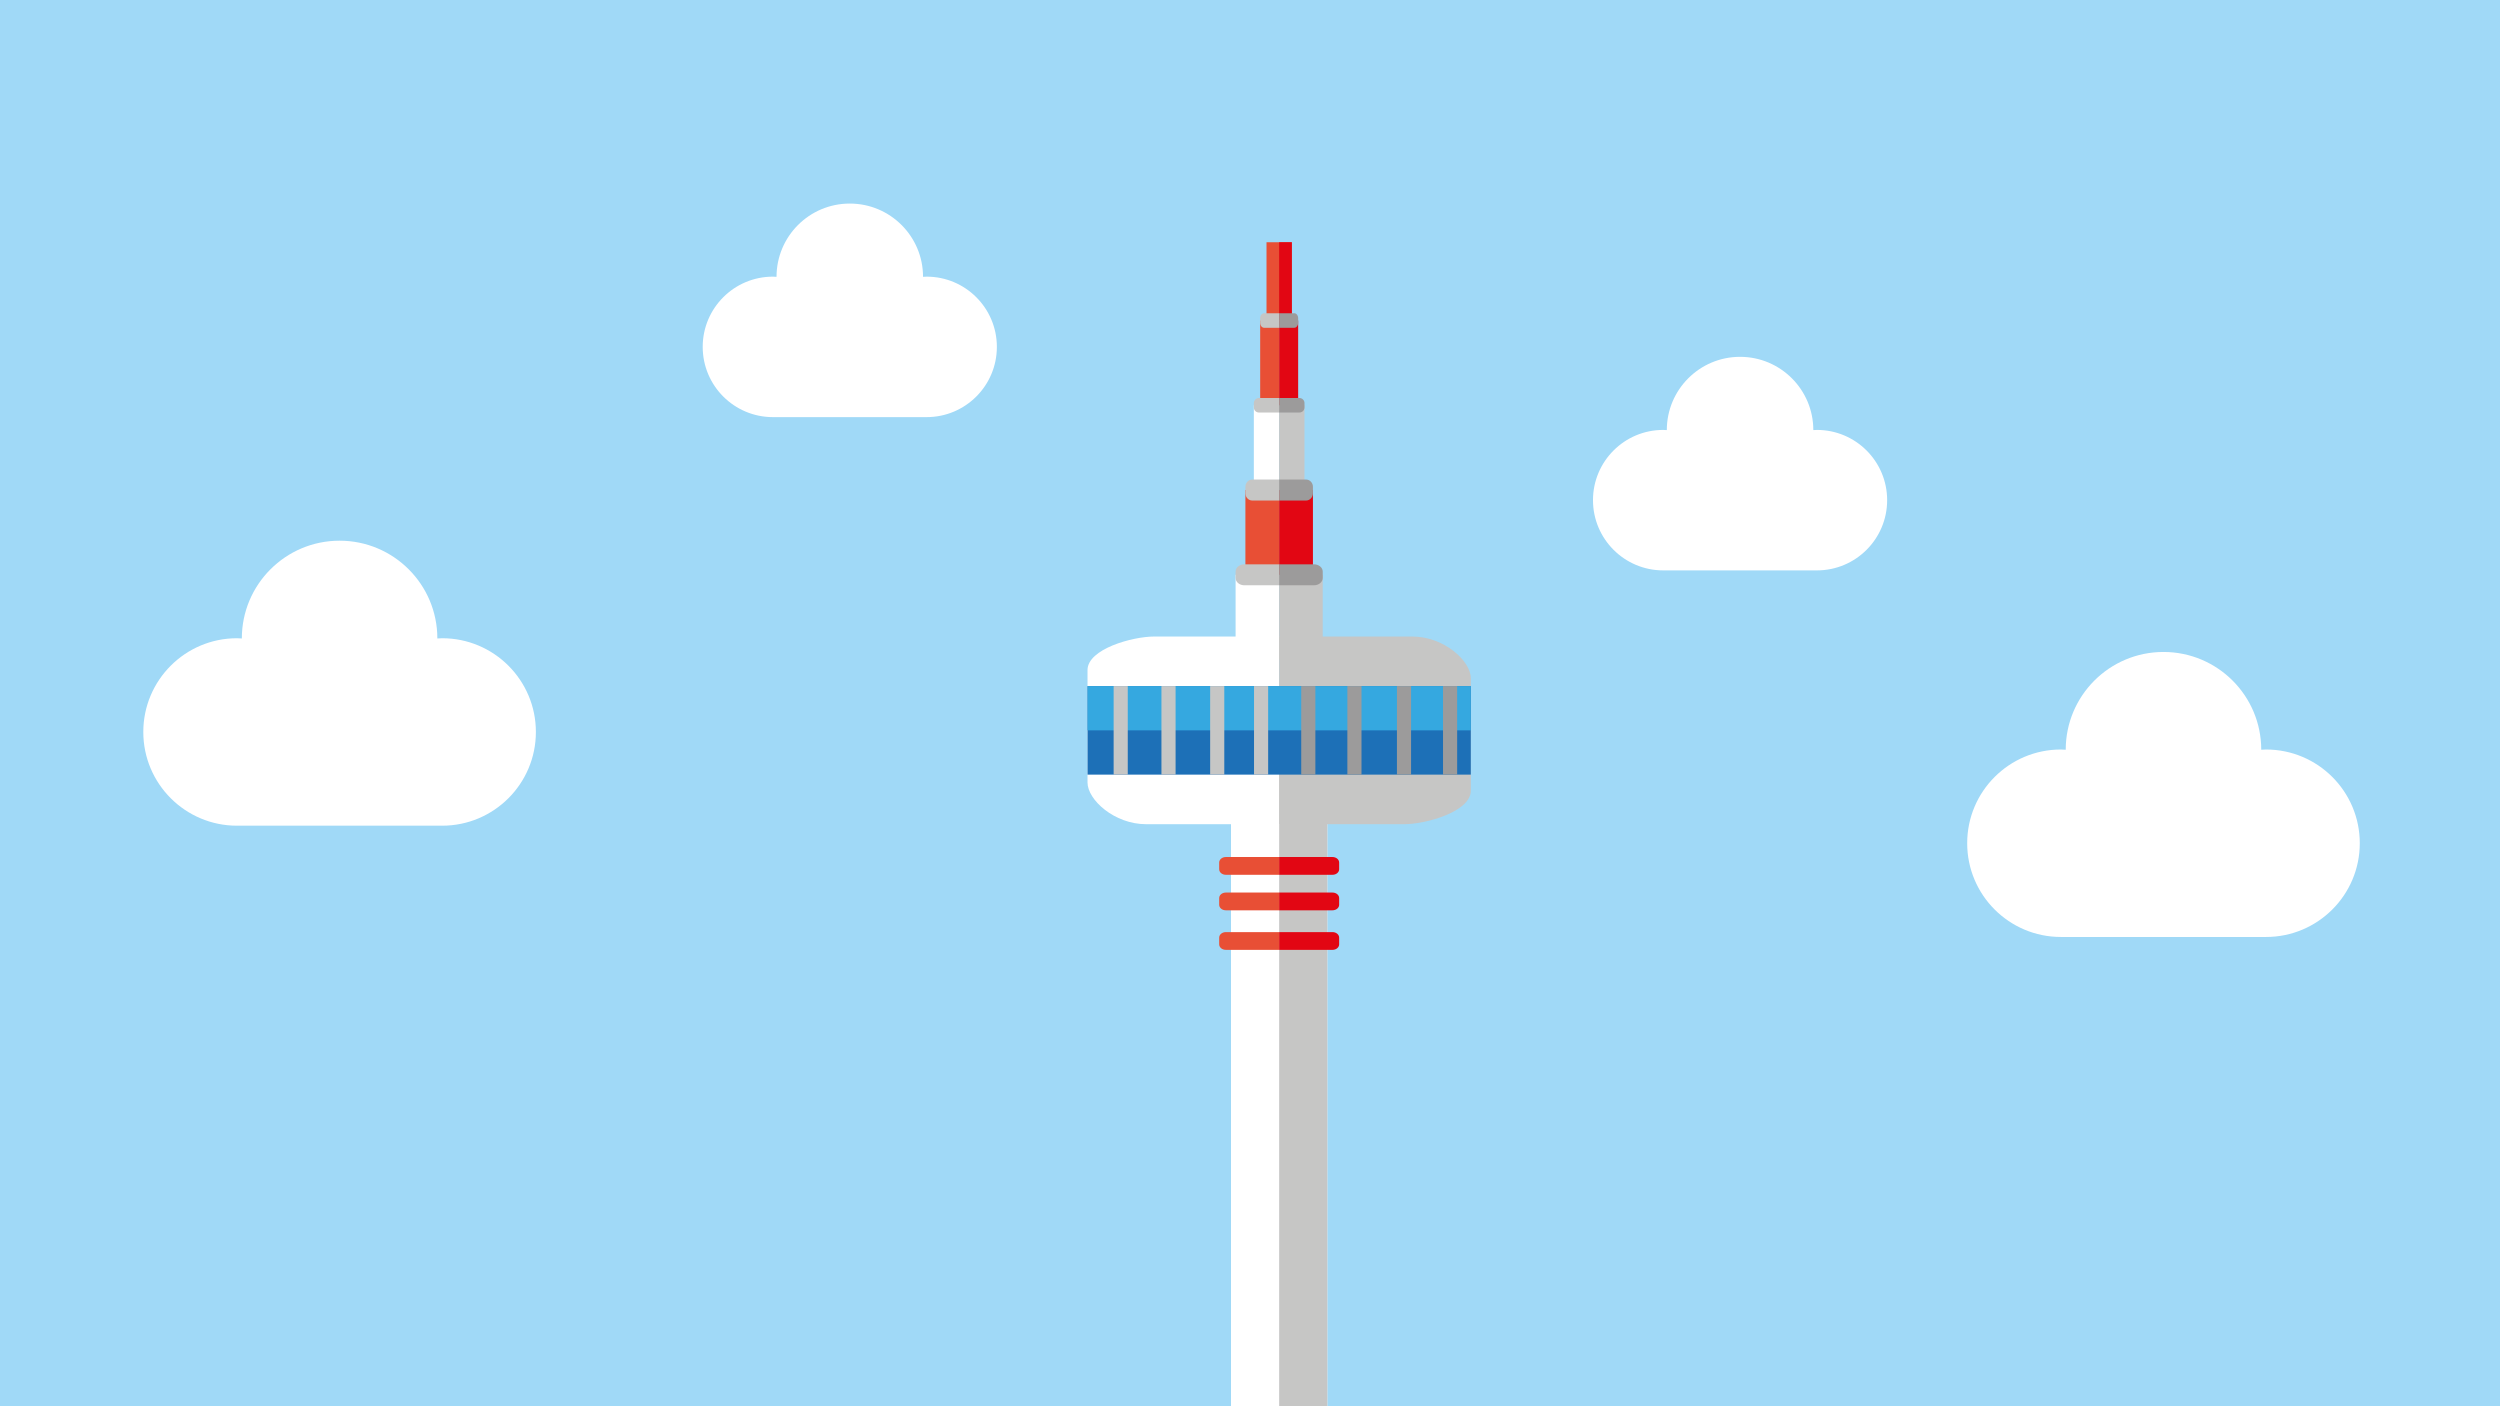 <?xml version='1.0' encoding='utf-8'?>
<svg xmlns="http://www.w3.org/2000/svg" version="1.1" id="Capa_1" x="0px" y="0px" width="1920px" height="1080px" viewBox="0 0 1920 1080" enable-background="new 0 0 1920 1080"> <rect fill="#A0D9F7" width="1920" height="1080"/> <path fill="#FFFFFF" d="M1740.312,575.623c-1.112,0-2.19,0.11-3.303,0.165h-0.374c0-41.463-33.615-75.078-75.078-75.078 s-75.078,33.615-75.078,75.078h-0.386c-1.101-0.055-2.19-0.165-3.302-0.165c-39.768,0-71.985,32.229-71.985,71.985 s32.218,71.985,71.985,71.985h157.521c39.757,0,71.996-32.229,71.996-71.985S1780.068,575.623,1740.312,575.623z"/> <path fill="#FFFFFF" d="M1395.391,330.179c-0.838,0-1.648,0.084-2.486,0.126h-0.272c0-31.066-25.192-56.259-56.259-56.259 c-31.073,0-56.259,25.193-56.259,56.259h-0.286c-0.824-0.042-1.642-0.126-2.479-0.126c-29.789,0-53.934,24.152-53.934,53.94 s24.145,53.94,53.934,53.94h118.042c29.789,0,53.94-24.152,53.94-53.94S1425.18,330.179,1395.391,330.179z"/> <path fill="#FFFFFF" d="M339.563,490.165c-1.112,0-2.19,0.11-3.303,0.165h-0.374c0-41.463-33.615-75.078-75.078-75.078 s-75.078,33.615-75.078,75.078h-0.386c-1.101-0.055-2.19-0.165-3.302-0.165c-39.768,0-71.985,32.229-71.985,71.985 s32.218,71.985,71.985,71.985h157.521c39.757,0,71.996-32.229,71.996-71.985S379.32,490.165,339.563,490.165z"/> <path fill="#FFFFFF" d="M711.655,212.468c-0.838,0-1.648,0.084-2.486,0.126h-0.272c0-31.066-25.192-56.259-56.259-56.259 c-31.073,0-56.259,25.193-56.259,56.259h-0.286c-0.824-0.042-1.642-0.126-2.479-0.126c-29.789,0-53.934,24.152-53.934,53.94 s24.145,53.94,53.934,53.94h118.042c29.789,0,53.94-24.152,53.94-53.94S741.444,212.468,711.655,212.468z"/> <rect x="945.414" y="552.063" fill="#FFFFFF" width="73.974" height="530.165"/> <rect x="982.4" y="552.063" fill="#C6C6C5" width="36.987" height="530.165"/> <rect x="948.937" y="441.445" fill="#FFFFFF" width="33.454" height="65.096"/> <rect x="982.391" y="441.445" fill="#C6C6C5" width="33.462" height="65.096"/> <rect x="956.469" y="376.35" fill="#E84F35" width="25.922" height="65.095"/> <rect x="982.391" y="376.35" fill="#E20613" width="25.941" height="65.095"/> <rect x="962.946" y="311.255" fill="#FFFFFF" width="19.444" height="65.095"/> <rect x="982.391" y="311.255" fill="#C6C6C5" width="19.454" height="65.095"/> <rect x="972.679" y="186.043" fill="#E84F35" width="19.444" height="60.116"/> <rect x="982.391" y="186.043" fill="#E20613" width="9.732" height="60.116"/> <rect x="967.813" y="246.16" fill="#E84F35" width="14.578" height="65.095"/> <rect x="982.391" y="246.16" fill="#E20613" width="14.598" height="65.095"/> <path fill="#C6C6C5" d="M982.391,368.292h-20.674c-2.903,0-5.248,2.491-5.248,5.567v4.96c0,3.075,2.345,5.589,5.248,5.589h20.674 V368.292z"/> <path fill="#9C9B9B" d="M982.391,384.409h20.683c2.903,0,5.259-2.514,5.259-5.589v-4.96c0-3.076-2.355-5.567-5.259-5.567h-20.683 V384.409z"/> <path fill="#C6C6C5" d="M982.391,305.666h-15.508c-2.17,0-3.937,1.728-3.937,3.861v3.434c0,2.133,1.767,3.861,3.937,3.861h15.508 V305.666z"/> <path fill="#9C9B9B" d="M982.391,316.822h15.528c2.17,0,3.926-1.728,3.926-3.861v-3.434c0-2.133-1.756-3.861-3.926-3.861h-15.528 V316.822z"/> <path fill="#C6C6C5" d="M982.391,240.57h-11.623c-1.644,0-2.955,1.729-2.955,3.861v3.434c0,2.133,1.312,3.861,2.955,3.861h11.623 V240.57z"/> <path fill="#9C9B9B" d="M982.391,251.727h11.642c1.633,0,2.945-1.729,2.945-3.861v-3.434c0-2.133-1.313-3.861-2.945-3.861h-11.642 V251.727z"/> <path fill="#C6C6C5" d="M982.391,433.388h-26.687c-3.729,0-6.767,2.491-6.767,5.566v4.961c0,3.074,3.038,5.589,6.767,5.589h26.687 V433.388z"/> <path fill="#9C9B9B" d="M982.391,449.504h26.705c3.742,0,6.757-2.515,6.757-5.589v-4.961c0-3.075-3.015-5.566-6.757-5.566h-26.705 V449.504z"/> <path fill="#E84F35" d="M982.391,658.19h-40.965c-2.82,0-5.093,1.908-5.093,4.243v5.174c0,2.334,2.273,4.231,5.093,4.231h40.965 V658.19z"/> <path fill="#E84F35" d="M982.391,685.485h-40.965c-2.82,0-5.093,1.887-5.093,4.22v5.175c0,2.346,2.273,4.231,5.093,4.231h40.965 V685.485z"/> <path fill="#E84F35" d="M982.391,715.856h-40.965c-2.82,0-5.093,1.896-5.093,4.23v5.174c0,2.336,2.273,4.231,5.093,4.231h40.965 V715.856z"/> <path fill="#E20613" d="M982.391,658.19h40.984c2.799,0,5.094,1.908,5.094,4.243v5.174c0,2.334-2.295,4.231-5.094,4.231h-40.984 V658.19z"/> <path fill="#E20613" d="M982.391,685.485h40.984c2.799,0,5.094,1.887,5.094,4.22v5.175c0,2.346-2.295,4.231-5.094,4.231h-40.984 V685.485z"/> <path fill="#E20613" d="M982.391,715.856h40.984c2.799,0,5.094,1.896,5.094,4.23v5.174c0,2.336-2.295,4.231-5.094,4.231h-40.984 V715.856z"/> <path fill="#FFFFFF" d="M982.402,488.853v144.131c0,0-76.309,0-102.22,0c-24.27,0-44.971-18.677-44.971-32.076 c0-13.424,0-70.078,0-86.285s34.514-25.77,51.253-25.77C903.22,488.853,982.402,488.853,982.402,488.853z"/> <path fill="#C6C6C5" d="M982.402,632.983V488.853c0,0,76.309,0,102.219,0c24.271,0,44.971,18.677,44.971,32.076 c0,13.424,0,70.079,0,86.284c0,16.208-34.512,25.771-51.25,25.771C1061.583,632.983,982.402,632.983,982.402,632.983z"/> <rect x="835.229" y="526.923" fill="#1D70B7" width="294.346" height="67.99"/> <rect x="835.229" y="526.923" fill="#35A8E0" width="294.346" height="33.995"/> <rect x="855.269" y="526.923" fill="#C6C6C5" width="10.85" height="67.99"/> <rect x="891.995" y="526.923" fill="#C6C6C5" width="10.851" height="67.99"/> <rect x="929.4" y="526.923" fill="#C6C6C5" width="10.851" height="67.99"/> <rect x="963.093" y="526.923" fill="#C6C6C5" width="10.849" height="67.99"/> <rect x="999.354" y="526.923" fill="#9C9B9B" width="10.853" height="67.99"/> <rect x="1034.778" y="526.923" fill="#9C9B9B" width="10.852" height="67.99"/> <rect x="1072.844" y="526.923" fill="#9C9B9B" width="10.851" height="67.99"/> <rect x="1108.249" y="526.923" fill="#9C9B9B" width="10.851" height="67.99"/> </svg>